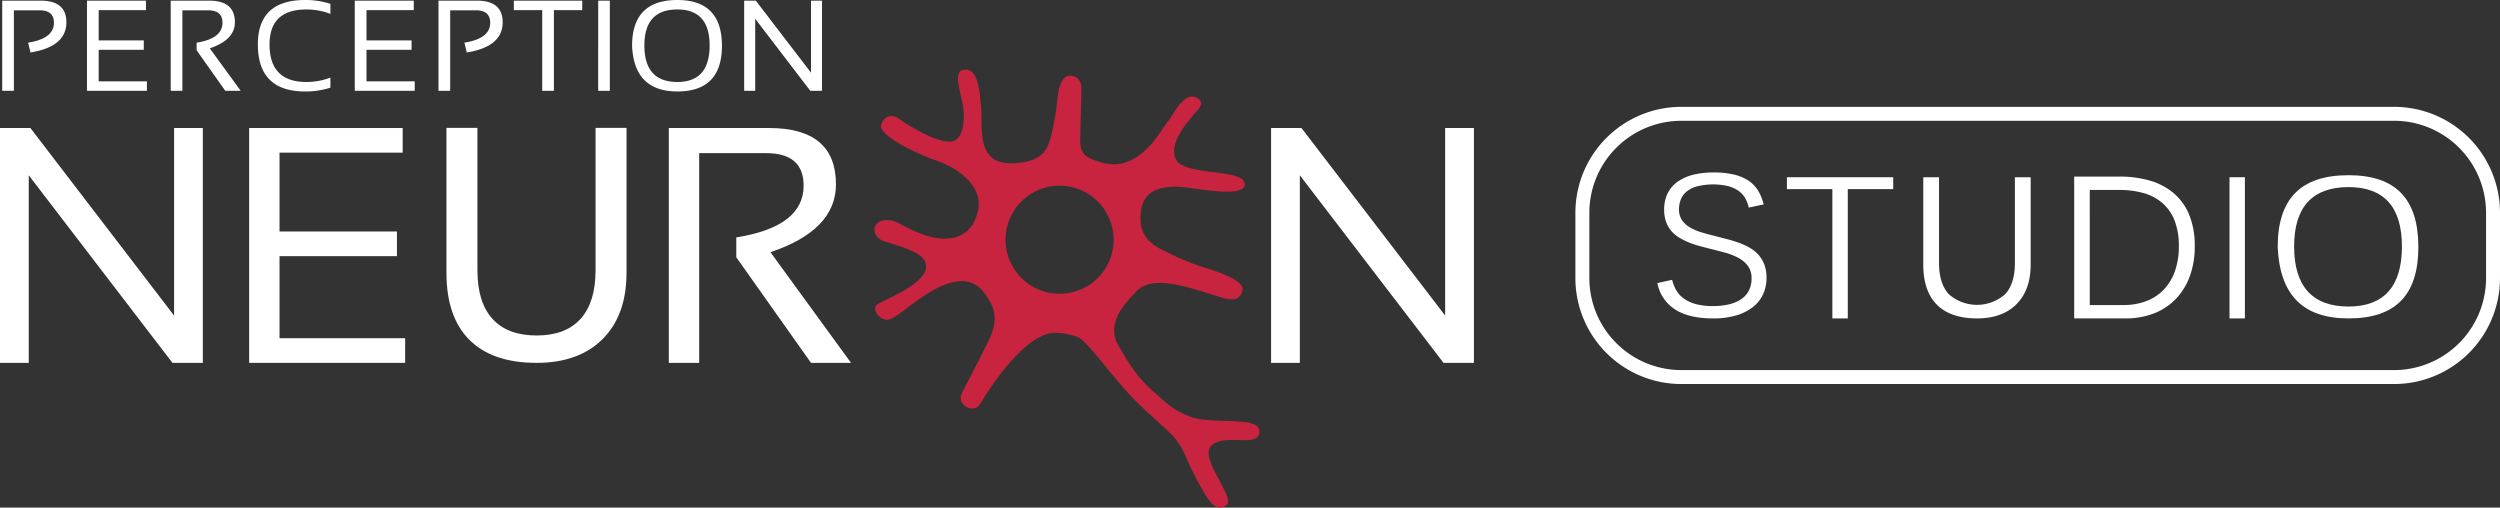 <svg xmlns="http://www.w3.org/2000/svg" width="591" height="120" viewBox="0 0 591 120"><rect x="0" y="0" width="591" height="120" fill="#333333" stroke="none"/><defs><style>.a{fill:#fff;}.b{fill:#c8243f;}</style></defs><g transform="translate(-69.179 -154.728)"><g transform="translate(441.608 179.985)"><path class="a" d="M379.653,227.917H211.128A25.054,25.054,0,0,1,186.1,202.891V187.415a25.054,25.054,0,0,1,25.023-25.026H379.653a25.051,25.051,0,0,1,25.023,25.026v15.475A25.052,25.052,0,0,1,379.653,227.917ZM211.128,165.686A21.756,21.756,0,0,0,189.4,187.415v15.475a21.756,21.756,0,0,0,21.726,21.729H379.653a21.754,21.754,0,0,0,21.726-21.729V187.415a21.754,21.754,0,0,0-21.726-21.729Z" transform="translate(-186.105 -162.389)"/><path class="a" d="M223.759,200.811c-4.144,0-7.331-1.085-9.474-3.224s-3.234-5.324-3.234-9.482V167.437h3.728v20.325c0,3.181.768,5.638,2.291,7.306a10.068,10.068,0,0,0,13.36,0c1.513-1.668,2.281-4.128,2.281-7.306V167.437h3.728V188.1c0,3.969-1.127,7.115-3.349,9.347S227.731,200.811,223.759,200.811Z" transform="translate(-128.818 -150.795)"/><path class="a" d="M212.019,200.811V170.245H201.272v-2.809H226.4v2.809H215.662v30.566Z" transform="translate(-151.276 -150.795)"/><rect class="a" width="3.635" height="33.375" transform="translate(154.628 16.641)"/><path class="a" d="M253.221,201.146c-10.772,0-16.251-5.525-16.752-16.893,0-11.41,5.482-16.962,16.752-16.962,11.1,0,16.5,5.552,16.5,16.975C269.723,195.624,264.323,201.146,253.221,201.146Zm0-31.043c-8.538,0-12.869,4.718-12.869,14.025,0,9.426,4.331,14.209,12.869,14.209,8.373,0,12.618-4.784,12.618-14.209C265.839,174.821,261.594,170.1,253.221,170.1Z" transform="translate(-70.452 -151.13)"/><path class="a" d="M205.13,201.6c-3.807,0-6.833-.722-9-2.146A9.452,9.452,0,0,1,192,193.32l-.017-.079,3.481-.768.02.079a9.224,9.224,0,0,0,1,2.453,6.336,6.336,0,0,0,1.813,1.935,8.714,8.714,0,0,0,2.835,1.286,15.6,15.6,0,0,0,4.018.455,16.51,16.51,0,0,0,3.619-.376,8.963,8.963,0,0,0,2.884-1.157,5.625,5.625,0,0,0,1.9-2.028,6.05,6.05,0,0,0,.689-2.964,4.815,4.815,0,0,0-.877-2.99,6.9,6.9,0,0,0-2.3-1.915,15.6,15.6,0,0,0-3.2-1.233c-1.193-.32-2.387-.626-3.553-.917-.847-.211-1.708-.438-2.571-.676a21.22,21.22,0,0,1-2.476-.851,16.4,16.4,0,0,1-2.215-1.131,7.63,7.63,0,0,1-1.8-1.553,6.779,6.779,0,0,1-1.22-2.15,8.293,8.293,0,0,1-.445-2.825,8.535,8.535,0,0,1,.88-4.006,7.488,7.488,0,0,1,2.459-2.736A11.232,11.232,0,0,1,200.6,167.6a19.716,19.716,0,0,1,4.6-.508,21.018,21.018,0,0,1,4.836.485A10.859,10.859,0,0,1,213.466,169a7.611,7.611,0,0,1,2.294,2.341,11.433,11.433,0,0,1,1.328,3.228l.02.082-3.534.745-.016-.082a7.585,7.585,0,0,0-.907-2.291,5.38,5.38,0,0,0-1.618-1.668,7.858,7.858,0,0,0-2.439-1.058,15.94,15.94,0,0,0-7.235.082,6.634,6.634,0,0,0-2.482,1.243,4.78,4.78,0,0,0-1.355,1.85,6.1,6.1,0,0,0-.429,2.285,4.559,4.559,0,0,0,.705,2.614,5.866,5.866,0,0,0,1.925,1.741,12.94,12.94,0,0,0,2.838,1.19c1.088.32,2.245.626,3.435.913l2.8.732c.926.247,1.839.537,2.713.867a15.646,15.646,0,0,1,2.443,1.164,8.034,8.034,0,0,1,1.981,1.642,7.634,7.634,0,0,1,1.345,2.288,8.751,8.751,0,0,1,.5,3.116,9.256,9.256,0,0,1-.775,3.795,8.242,8.242,0,0,1-2.35,3.023,11.631,11.631,0,0,1-3.949,2.021A18.95,18.95,0,0,1,205.13,201.6Z" transform="translate(-172.605 -151.582)"/><path class="a" d="M221.875,200.921V167.389h10.756a25.522,25.522,0,0,1,7.13.956,15.306,15.306,0,0,1,5.634,2.964,13.448,13.448,0,0,1,3.672,5.117,19.157,19.157,0,0,1,1.305,7.388,20.2,20.2,0,0,1-1.249,7.365,15.221,15.221,0,0,1-3.448,5.364,14.5,14.5,0,0,1-5.172,3.28,18.493,18.493,0,0,1-6.395,1.1Zm3.682-3.162h8.053a14.9,14.9,0,0,0,5.215-.893,11.322,11.322,0,0,0,4.117-2.641,12.194,12.194,0,0,0,2.7-4.352,17.426,17.426,0,0,0,.972-6.06,16.238,16.238,0,0,0-1.028-6.083,10.734,10.734,0,0,0-2.881-4.111,11.7,11.7,0,0,0-4.453-2.337,21.441,21.441,0,0,0-5.746-.732h-6.952Z" transform="translate(-103.965 -150.905)"/></g><g transform="translate(69.179 154.728)"><g transform="translate(0 16.453)"><g transform="translate(206.714)"><path class="b" d="M206.34,241.693c-4.305-1.754-5.156-2.957-8.785-6.119-4.391-3.814-6.945-8.984-7.74-10.2-3.817-5.829,2.1-11.11,3.913-13.148,3.741-4.21,12.714-.9,16.943.353s7.321,2.8,8.228-.686c.333-1.306-1.638-3.069-7.967-5.067a54.437,54.437,0,0,1-9.7-3.864c-2.762-1.3-6.355-3-6.438-7.81-.1-5.413,2.515-6.907,5.525-7.517,3.659-.748,6.685.462,13.621.9,5.014.316,6.095-1.085,5.208-2.522-1.638-2.661-14.151-1.4-15.967-5.034-2.007-4.006,3.277-9.314,4.008-10.421.656-1.009,3.553-2.928.7-4.263-2.136-1-4.269,2.054-5.34,3.772-1.361,2.176-.666.92-3.2,4.642-4.259,6.254-8.933,8.437-13.835,6.95-3.791-1.144-4.954-1.925-4.974-5.166-.013-1.629.218-8.733.287-11.836.056-2.43-.989-3.238-2.189-3.435-1.506-.244-2.314.547-2.98,2.585-.7,2.156-.34,4.912-2.083,11.885-1.019,4.085-3.148,5.572-7.578,6.083-10.908,1.263-8.238-8.756-8.973-14.213-.254-1.9-.465-8.624-4.17-7.774-2.291.521-.732,4.622-.056,8.358.534,2.947.171,7.045-1.7,8.206-2.987,1.853-11.461-3.617-13.624-5.146-1.167-.827-3.2-.808-4.005,1.563-.827,2.44,8.943,7.078,12.615,8.3,6.807,2.262,11.343,6.89,10.334,11.826-1.46,7.154-7.361,7.408-11.481,6.307-3.9-1.052-7.259-3.33-8.333-3.627-5.33-1.467-6.032,3.422-2.621,4.639,3.379,1.207,9.444,2.456,10.074,5.5.936,4.49-10.189,8.522-11.57,9.567s.821,4,2.753,3.534c1.836-.435,4.417-3.086,9.022-6.03,6.922-4.424,11.007-3.577,13.449-.458,3.059,3.907,3.464,6.871.953,11.941-3.132,6.313-5.472,10.583-6.138,12.037-1.282,2.773,2.907,4.991,4.437,2.354,1.23-2.12,10.466-17.213,18.031-16.7a16.508,16.508,0,0,1,4.862.949c2.6,1.039,8.251,9.693,14.151,15.489,2.627,2.578,5.393,4.985,7.562,7.042,3.122,2.961,3.83,5.763,5.1,8.377,1.085,2.229,2.248,4.444,3.544,6.551,1.108,1.807,2.815,4.025,4.987,2.235,1.922-1.573-5.927-10.441-3.992-13.514,2.485-3.943,11.913.5,11.7-3.936C222.72,241.468,211.466,243.78,206.34,241.693Zm-30.689-28.979a12.777,12.777,0,1,1,12.787-12.779A12.771,12.771,0,0,1,175.651,212.713Z" transform="translate(-131.889 -159.719)"/></g><path class="a" d="M75.976,219.426V175.083l33.969,44.342h7.183V163.907h-6.794v44.339L76.365,163.907H69.179v55.519Z" transform="translate(-69.179 -150.098)"/><path class="a" d="M167.13,219.426V175.083L201.1,219.426h7.186V163.907h-6.8v44.339l-33.969-44.339h-7.183v55.519Z" transform="translate(140.149 -150.098)"/><path class="a" d="M143.765,198.149q0,10.009-5.63,15.657T122.5,219.453q-10.418,0-15.862-5.427T101.2,198.149V163.9h7.321v33.7q0,7.547,3.567,11.463t10.416,3.92q6.843,0,10.39-3.92t3.55-11.463V163.9h7.324Z" transform="translate(4.343 -150.126)"/><path class="a" d="M123.34,163.907v5.822H94.226v18.637h27.755V194.2H94.226V213.6h29.7v5.822H87.047V163.907Z" transform="translate(-28.148 -150.098)"/><path class="a" d="M124.32,219.426V169.848h15.839q8.851,0,8.854,7.685,0,9.708-15.921,12.235v4.695l17.668,24.964h9.461l-19.053-26.164q15.486-5.207,15.489-16.039,0-13.313-15.836-13.316H117.144v55.519Z" transform="translate(40.965 -150.098)"/></g><path class="a" d="M148.9,10.839Q148.9.006,159.6,0q10.542,0,10.541,10.839,0,10.784-10.541,10.78Q149.377,21.619,148.9,10.839Zm2.907-.089q0,8.634,7.794,8.631,7.636,0,7.633-8.631,0-8.514-7.633-8.513Q151.807,2.237,151.81,10.75Zm-91.372-.237Q60.438,0,71.614,0a19.341,19.341,0,0,1,5.969.9V3.285a15.866,15.866,0,0,0-5.666-1.047q-8.722,0-8.719,8.275,0,8.875,8.719,8.869a15.8,15.8,0,0,0,5.666-1.041v2.383a19.079,19.079,0,0,1-5.969.9Q60.444,21.619,60.438,10.513Zm130.6,10.958L178.009,4.445V21.47H175.4V.154h2.75L191.2,17.18V.154h2.6V21.47Zm-50.146,0V.154h2.753V21.47Zm-13.232,0V2.392h-6.708V.154h16.172V2.392h-6.7V21.47Zm-24.523,0V.154h9.093q6.079,0,6.079,5.109,0,5.773-8.479,7.142l-.564-2.32c4.073-.653,6.1-2.213,6.1-4.7q0-2.951-3.391-2.949H105.9V21.47Zm-19.788,0V.154H97.29V2.392H86.115V9.545H96.771V11.78H86.115v7.453h11.4V21.47Zm-30.608,0L45.96,11.886v-1.8c4.076-.653,6.111-2.213,6.111-4.7q0-2.951-3.4-2.949H42.593V21.47H39.834V.154h9.093q6.088,0,6.079,5.109,0,4.166-5.942,6.16L56.385,21.47Zm-32.7,0V.154H33.984V2.392H22.808V9.545H33.465V11.78H22.808v7.453h11.4V21.47ZM0,21.47V.154H9.09q6.074,0,6.082,5.109,0,5.773-8.485,7.142l-.564-2.32c4.073-.653,6.105-2.213,6.105-4.7q0-2.951-3.394-2.949H2.756V21.47Z" transform="translate(0.523 0)"/></g></g></svg>